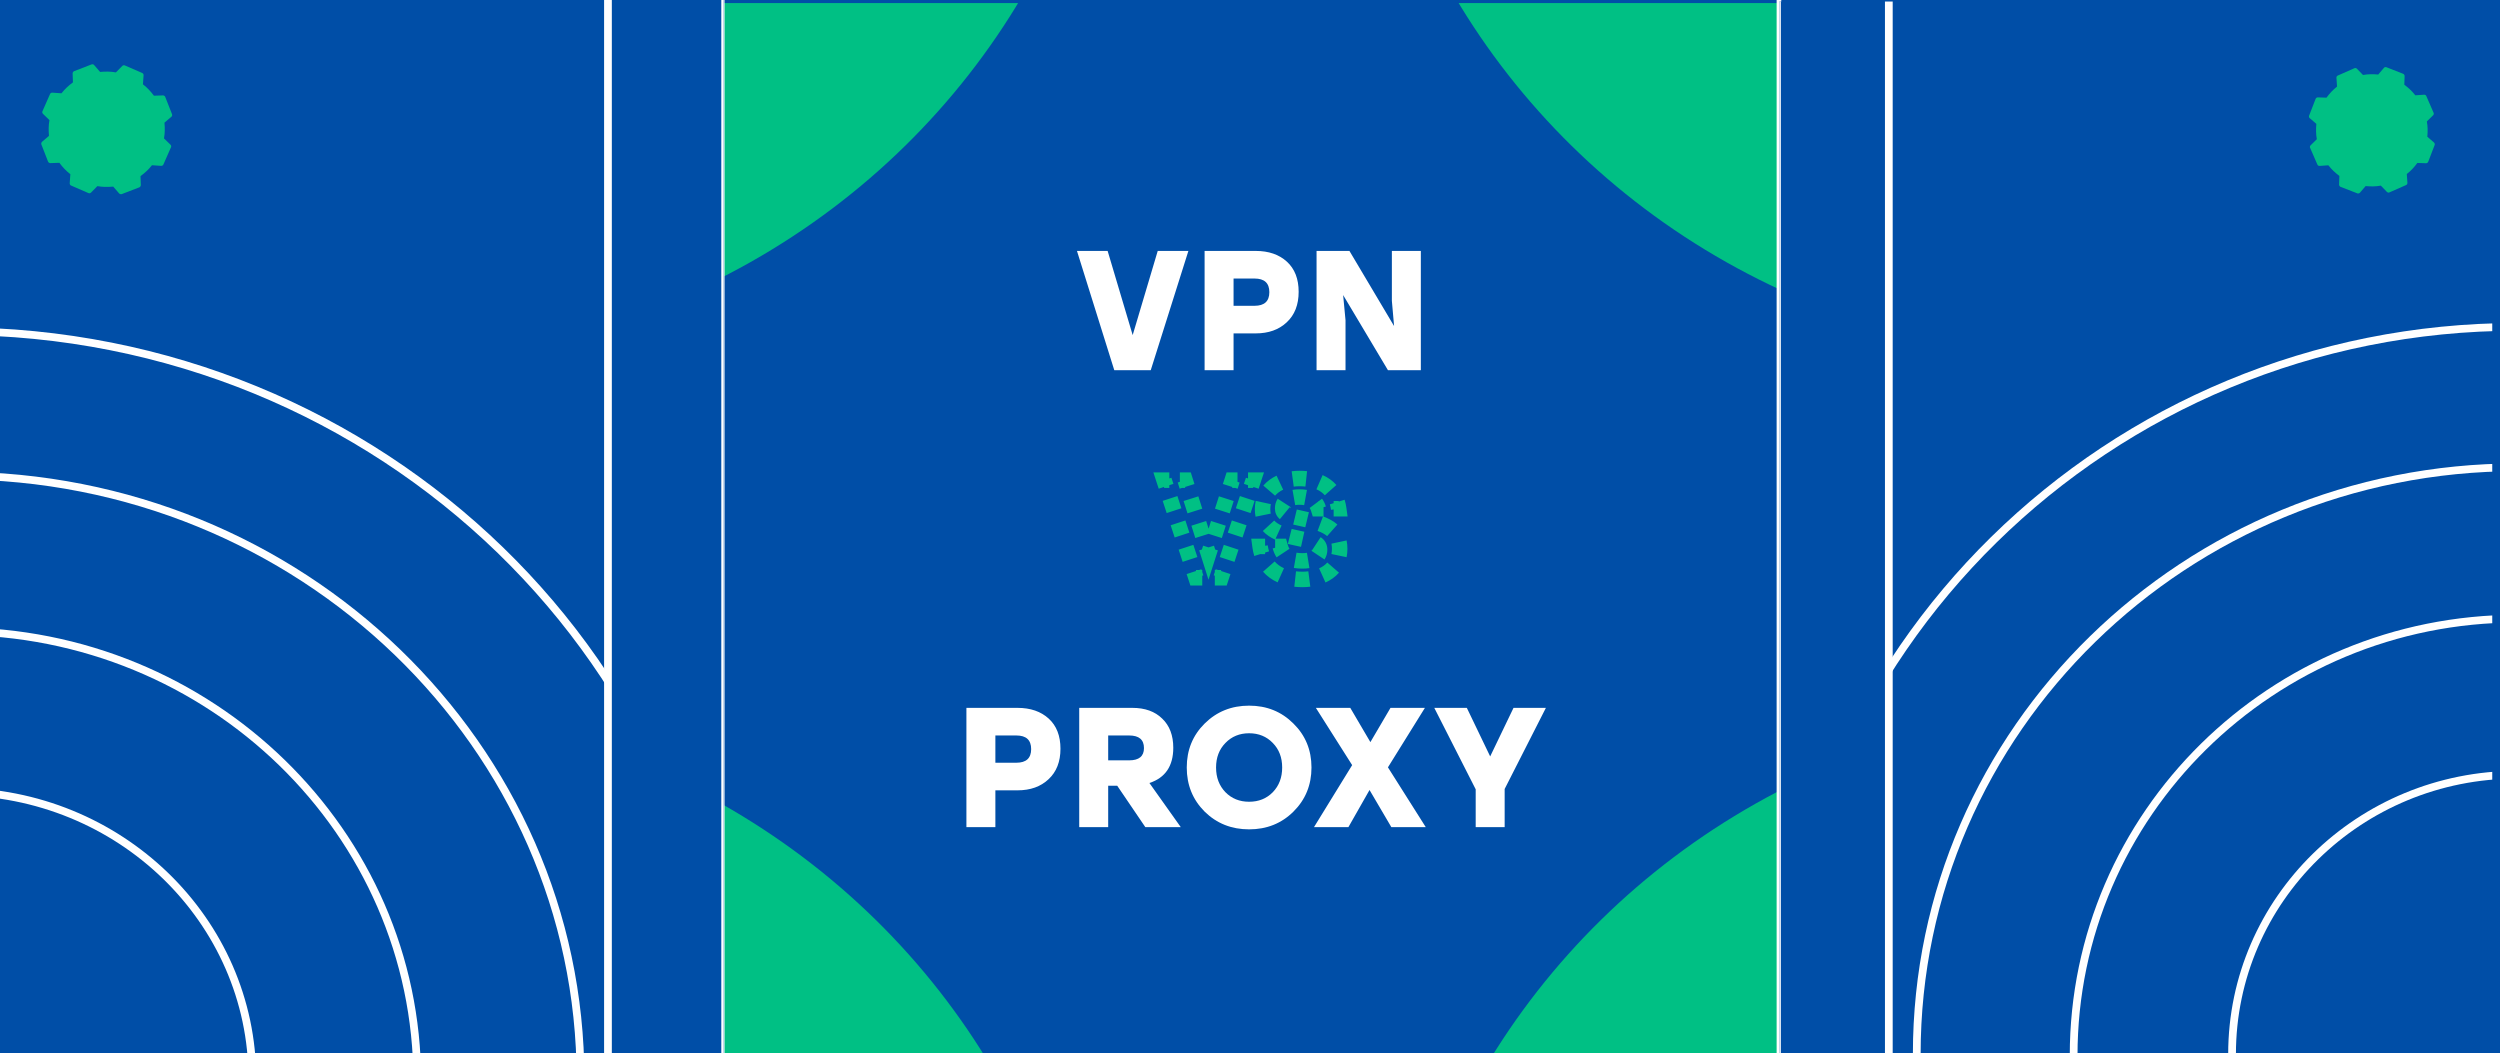 <svg width="1614" height="680" viewBox="0 0 1614 680" fill="none" xmlns="http://www.w3.org/2000/svg">
<rect x="0" y="0" width="1614" height="680" fill="#808080" stroke="none"/>
<g clip-path="url(#clip0_0_3)">
<path d="M1614 0H0V680H1614V0Z" fill="#004EA7"/>
<path d="M1832.58 682.125H-214.492V-2.125H1832.58V682.125Z" stroke="#004EA7" stroke-width="1.25"/>
<g clip-path="url(#clip1_0_3)">
<mask id="path-3-outside-1_0_3" maskUnits="userSpaceOnUse" x="744" y="303" width="127" height="77" fill="black">
<rect fill="white" x="744" y="303" width="127" height="77"/>
<path d="M795.53 310H809.12L788.33 373H772.13L751.52 310H765.11L780.23 357.79L795.53 310ZM839.514 334.57C856.344 338.17 864.894 341.86 864.894 354.37C864.894 369.04 851.574 374.08 840.954 374.08C822.504 374.08 814.944 363.64 813.504 352.75H826.464C828.174 358.96 831.954 362.11 840.864 362.11C848.154 362.11 851.934 359.41 851.934 354.91C851.934 350.23 847.524 349.6 836.454 347.17C825.204 344.83 815.124 341.14 815.124 328.72C815.124 315.49 826.914 308.92 838.884 308.92C855.804 308.92 862.824 318.01 864.264 328.45H851.214C849.864 324.04 846.714 320.89 838.974 320.89C831.324 320.89 828.084 324.13 828.084 328.18C828.084 331.87 831.234 332.77 839.514 334.57Z"/>
</mask>
<path d="M795.53 310V307.5H793.705L793.149 309.238L795.53 310ZM809.12 310L811.494 310.783L812.578 307.5H809.12V310ZM788.33 373V375.5H790.138L790.704 373.783L788.33 373ZM772.13 373L769.754 373.777L770.317 375.5H772.13V373ZM751.52 310V307.5H748.072L749.144 310.777L751.52 310ZM765.11 310L767.494 309.246L766.941 307.5H765.11V310ZM780.23 357.79L777.846 358.544L780.216 366.033L782.611 358.552L780.23 357.79ZM795.53 310L793.149 309.238L791.874 313.22L794.255 313.982L796.636 314.745L797.911 310.762L795.53 310ZM791.705 321.947L789.324 321.185L786.774 329.15L789.155 329.912L791.536 330.675L794.086 322.71L791.705 321.947ZM786.605 337.877L784.224 337.115L781.674 345.08L784.055 345.842L786.436 346.605L788.986 338.64L786.605 337.877ZM781.505 353.807L779.124 353.045L777.849 357.028L780.23 357.79L782.611 358.552L783.886 354.57L781.505 353.807ZM780.23 357.79L782.614 357.036L781.354 353.053L778.97 353.807L776.586 354.562L777.846 358.544L780.23 357.79ZM776.45 345.842L778.834 345.088L776.314 337.123L773.93 337.877L771.546 338.632L774.066 346.597L776.45 345.842ZM771.41 329.913L773.794 329.158L771.274 321.193L768.89 321.947L766.506 322.702L769.026 330.667L771.41 329.913ZM766.37 313.983L768.754 313.228L767.494 309.246L765.11 310L762.726 310.754L763.986 314.737L766.37 313.983ZM765.11 310V307.5H761.713V310V312.5H765.11V310ZM754.918 310V307.5H751.52V310V312.5H754.918V310ZM751.52 310L749.144 310.777L750.432 314.715L752.808 313.937L755.184 313.16L753.896 309.223L751.52 310ZM755.384 321.812L753.008 322.59L755.585 330.465L757.961 329.687L760.337 328.91L757.76 321.035L755.384 321.812ZM760.537 337.562L758.161 338.34L760.737 346.215L763.113 345.437L765.489 344.66L762.913 336.785L760.537 337.562ZM765.689 353.312L763.313 354.09L765.89 361.965L768.266 361.187L770.642 360.41L768.065 352.535L765.689 353.312ZM770.842 369.062L768.466 369.84L769.754 373.777L772.13 373L774.506 372.223L773.218 368.285L770.842 369.062ZM772.13 373V375.5H776.18V373V370.5H772.13V373ZM784.28 373V375.5H788.33V373V370.5H784.28V373ZM788.33 373L790.704 373.783L792.003 369.846L789.629 369.062L787.255 368.279L785.956 372.217L788.33 373ZM792.228 361.187L794.602 361.971L797.201 354.096L794.827 353.313L792.453 352.529L789.854 360.404L792.228 361.187ZM797.426 345.437L799.8 346.221L802.398 338.346L800.024 337.562L797.65 336.779L795.052 344.654L797.426 345.437ZM802.623 329.687L804.997 330.471L807.596 322.596L805.222 321.812L802.848 321.029L800.249 328.904L802.623 329.687ZM807.821 313.937L810.195 314.721L811.494 310.783L809.12 310L806.746 309.217L805.447 313.154L807.821 313.937ZM809.12 310V307.5H805.723V310V312.5H809.12V310ZM798.928 310V307.5H795.53V310V312.5H798.928V310ZM795.53 310V305H791.881L790.768 308.475L795.53 310ZM809.12 310L813.868 311.567L816.035 305H809.12V310ZM788.33 373V378H791.945L793.078 374.567L788.33 373ZM772.13 373L767.378 374.555L768.505 378H772.13V373ZM751.52 310V305H744.624L746.768 311.555L751.52 310ZM765.11 310L769.877 308.492L768.772 305H765.11V310ZM780.23 357.79L775.463 359.298L780.202 374.277L784.992 359.315L780.23 357.79ZM795.53 310L790.768 308.475L789.493 312.458L794.255 313.982L799.017 315.507L800.292 311.525L795.53 310ZM791.705 321.947L786.943 320.423L784.393 328.388L789.155 329.912L793.917 331.437L796.467 323.472L791.705 321.947ZM786.605 337.877L781.843 336.353L779.293 344.318L784.055 345.842L788.817 347.367L791.367 339.402L786.605 337.877ZM781.505 353.807L776.743 352.283L775.468 356.265L780.23 357.79L784.992 359.315L786.267 355.332L781.505 353.807ZM780.23 357.79L784.997 356.282L783.737 352.299L778.97 353.807L774.203 355.316L775.463 359.298L780.23 357.79ZM776.45 345.842L781.217 344.334L778.697 336.369L773.93 337.877L769.163 339.386L771.683 347.351L776.45 345.842ZM771.41 329.913L776.177 328.404L773.657 320.439L768.89 321.947L764.123 323.456L766.643 331.421L771.41 329.913ZM766.37 313.983L771.137 312.474L769.877 308.492L765.11 310L760.343 311.508L761.603 315.491L766.37 313.983ZM765.11 310V305H761.713V310V315H765.11V310ZM754.918 310V305H751.52V310V315H754.918V310ZM751.52 310L746.768 311.555L748.056 315.492L752.808 313.937L757.56 312.383L756.272 308.445L751.52 310ZM755.384 321.812L750.632 323.367L753.208 331.242L757.961 329.687L762.713 328.133L760.137 320.258L755.384 321.812ZM760.537 337.562L755.785 339.117L758.361 346.992L763.113 345.437L767.865 343.883L765.289 336.008L760.537 337.562ZM765.689 353.312L760.937 354.867L763.513 362.742L768.266 361.187L773.018 359.633L770.442 351.758L765.689 353.312ZM770.842 369.062L766.09 370.617L767.378 374.555L772.13 373L776.882 371.445L775.594 367.508L770.842 369.062ZM772.13 373V378H776.18V373V368H772.13V373ZM784.28 373V378H788.33V373V368H784.28V373ZM788.33 373L793.078 374.567L794.378 370.629L789.629 369.062L784.881 367.496L783.582 371.433L788.33 373ZM792.228 361.187L796.976 362.754L799.575 354.879L794.827 353.313L790.079 351.746L787.48 359.621L792.228 361.187ZM797.426 345.437L802.174 347.004L804.773 339.129L800.024 337.562L795.276 335.996L792.677 343.871L797.426 345.437ZM802.623 329.687L807.371 331.254L809.97 323.379L805.222 321.812L800.474 320.246L797.875 328.121L802.623 329.687ZM807.821 313.937L812.569 315.504L813.868 311.567L809.12 310L804.372 308.433L803.072 312.371L807.821 313.937ZM809.12 310V305H805.723V310V315H809.12V310ZM798.928 310V305H795.53V310V315H798.928V310ZM839.514 334.57L838.983 337.013L838.991 337.015L839.514 334.57ZM813.504 352.75V350.25H810.652L811.026 353.078L813.504 352.75ZM826.464 352.75L828.874 352.086L828.369 350.25H826.464V352.75ZM836.454 347.17L836.99 344.728L836.977 344.725L836.963 344.722L836.454 347.17ZM864.264 328.45V330.95H867.132L866.741 328.108L864.264 328.45ZM851.214 328.45L848.823 329.182L849.365 330.95H851.214V328.45ZM839.514 334.57L840.045 332.127C838.776 331.851 837.645 331.6 836.634 331.359L836.053 333.791L835.473 336.222C836.536 336.476 837.707 336.736 838.983 337.013L839.514 334.57ZM829.465 331.306L831.056 329.378C830.749 329.125 830.584 328.89 830.584 328.18H828.084H825.584C825.584 330.188 826.274 331.915 827.875 333.235L829.465 331.306ZM828.084 328.18H830.584C830.584 327.339 830.79 326.635 831.17 326.049L829.073 324.688L826.976 323.328C826.013 324.812 825.584 326.484 825.584 328.18H828.084ZM835.308 321.183L835.74 323.645C836.665 323.483 837.739 323.39 838.974 323.39V320.89V318.39C837.491 318.39 836.125 318.501 834.875 318.721L835.308 321.183ZM838.974 320.89V323.39C840.3 323.39 841.438 323.491 842.415 323.669L842.863 321.21L843.311 318.75C841.994 318.51 840.551 318.39 838.974 318.39V320.89ZM849.503 324.959L847.504 326.46C848.061 327.202 848.493 328.103 848.823 329.182L851.214 328.45L853.604 327.718C853.147 326.224 852.485 324.767 851.503 323.458L849.503 324.959ZM851.214 328.45V330.95H854.476V328.45V325.95H851.214V328.45ZM861.001 328.45V330.95H864.264V328.45V325.95H861.001V328.45ZM864.264 328.45L866.741 328.108C866.52 326.506 866.176 324.92 865.692 323.377L863.306 324.124L860.921 324.872C861.315 326.129 861.601 327.441 861.787 328.792L864.264 328.45ZM859.038 316.425L860.908 314.766C858.818 312.41 856.16 310.443 852.881 309.013L851.881 311.304L850.882 313.596C853.512 314.743 855.571 316.285 857.167 318.084L859.038 316.425ZM843.313 309.145L843.577 306.66C842.089 306.501 840.525 306.42 838.884 306.42V308.92V311.42C840.361 311.42 841.747 311.493 843.048 311.631L843.313 309.145ZM838.884 308.92V306.42C837.325 306.42 835.767 306.523 834.232 306.731L834.567 309.209L834.903 311.686C836.212 311.509 837.546 311.42 838.884 311.42V308.92ZM826.283 311.611L825.212 309.353C822.275 310.746 819.614 312.657 817.497 315.119L819.392 316.749L821.287 318.38C822.887 316.52 824.956 315.008 827.355 313.87L826.283 311.611ZM815.574 324.419L813.132 323.885C812.798 325.414 812.624 327.027 812.624 328.72H815.124H817.624C817.624 327.37 817.762 326.116 818.016 324.953L815.574 324.419ZM815.124 328.72H812.624C812.624 330.269 812.765 331.723 813.044 333.088L815.494 332.588L817.943 332.088C817.737 331.081 817.624 329.964 817.624 328.72H815.124ZM818.947 339.442L817.107 341.135C819.091 343.291 821.574 344.881 824.265 346.107L825.301 343.832L826.337 341.556C824.058 340.518 822.191 339.277 820.786 337.75L818.947 339.442ZM832.663 346.305L832.051 348.729C833.333 349.053 834.637 349.346 835.945 349.618L836.454 347.17L836.963 344.722C835.704 344.461 834.472 344.184 833.275 343.882L832.663 346.305ZM836.454 347.17L835.918 349.612C837.608 349.983 839.095 350.302 840.472 350.607L841.013 348.166L841.554 345.725C840.183 345.421 838.636 345.09 836.99 344.728L836.454 347.17ZM849.86 350.982L848.49 353.073C848.929 353.361 849.121 353.602 849.223 353.795C849.329 353.994 849.434 354.318 849.434 354.91H851.934H854.434C854.434 353.707 854.215 352.534 853.639 351.45C853.061 350.362 852.216 349.536 851.23 348.891L849.86 350.982ZM851.934 354.91H849.434C849.434 355.819 849.212 356.505 848.853 357.045L850.933 358.431L853.014 359.817C853.984 358.361 854.434 356.684 854.434 354.91H851.934ZM844.565 361.836L844.163 359.368C843.205 359.524 842.107 359.61 840.864 359.61V362.11V364.61C842.332 364.61 843.702 364.509 844.966 364.303L844.565 361.836ZM840.864 362.11V359.61C839.221 359.61 837.814 359.495 836.607 359.282L836.172 361.744L835.737 364.206C837.291 364.48 838.996 364.61 840.864 364.61V362.11ZM828.326 357.056L830.411 355.676C829.788 354.734 829.28 353.558 828.874 352.086L826.464 352.75L824.054 353.414C824.558 355.247 825.253 356.942 826.242 358.435L828.326 357.056ZM826.464 352.75V350.25H823.224V352.75V355.25H826.464V352.75ZM816.744 352.75V350.25H813.504V352.75V355.25H816.744V352.75ZM813.504 352.75L811.026 353.078C811.253 354.795 811.621 356.511 812.15 358.192L814.535 357.441L816.92 356.69C816.483 355.304 816.174 353.872 815.982 352.422L813.504 352.75ZM819.167 365.79L817.291 367.442C819.515 369.969 822.35 372.114 825.858 373.689L826.882 371.408L827.906 369.127C825.043 367.842 822.791 366.124 821.044 364.138L819.167 365.79ZM836.152 373.825L835.877 376.309C837.485 376.488 839.177 376.58 840.954 376.58V374.08V371.58C839.35 371.58 837.842 371.497 836.428 371.34L836.152 373.825ZM840.954 374.08V376.58C842.471 376.58 844.038 376.484 845.617 376.281L845.298 373.802L844.979 371.322C843.617 371.497 842.263 371.58 840.954 371.58V374.08ZM853.672 371.503L854.698 373.783C857.63 372.462 860.375 370.603 862.566 368.078L860.678 366.44L858.791 364.801C857.161 366.678 855.049 368.141 852.645 369.224L853.672 371.503ZM864.467 358.703L866.914 359.212C867.23 357.694 867.394 356.081 867.394 354.37H864.894H862.394C862.394 355.76 862.261 357.031 862.019 358.194L864.467 358.703ZM864.894 354.37H867.394C867.394 352.609 867.239 350.965 866.913 349.429L864.467 349.948L862.022 350.467C862.264 351.61 862.394 352.901 862.394 354.37H864.894ZM860.11 342.374L861.767 340.503C859.485 338.482 856.602 336.967 853.265 335.718L852.389 338.059L851.513 340.401C854.527 341.528 856.794 342.778 858.452 344.246L860.11 342.374ZM843.856 335.55L844.44 333.12C843.035 332.782 841.566 332.452 840.037 332.125L839.514 334.57L838.991 337.015C840.49 337.335 841.917 337.655 843.271 337.981L843.856 335.55ZM839.514 334.57L838.452 339.456L838.46 339.458L838.468 339.459L839.514 334.57ZM813.504 352.75V347.75H807.799L808.547 353.405L813.504 352.75ZM826.464 352.75L831.285 351.423L830.273 347.75H826.464V352.75ZM836.454 347.17L837.526 342.286L837.499 342.28L837.472 342.275L836.454 347.17ZM864.264 328.45V333.45H870.001L869.217 327.767L864.264 328.45ZM851.214 328.45L846.433 329.914L847.516 333.45H851.214V328.45ZM839.514 334.57L840.576 329.684C839.311 329.409 838.2 329.162 837.214 328.927L836.053 333.791L834.893 338.654C835.981 338.914 837.173 339.178 838.452 339.456L839.514 334.57ZM829.465 331.306L832.646 327.449C832.661 327.461 832.719 327.512 832.793 327.606C832.868 327.703 832.938 327.818 832.993 327.943C833.107 328.202 833.084 328.334 833.084 328.18H828.084H823.084C823.084 330.837 824.036 333.31 826.284 335.164L829.465 331.306ZM828.084 328.18H833.084C833.084 327.767 833.179 327.546 833.268 327.41L829.073 324.688L824.878 321.967C823.624 323.9 823.084 326.057 823.084 328.18H828.084ZM835.308 321.183L836.172 326.108C836.935 325.974 837.862 325.89 838.974 325.89V320.89V315.89C837.368 315.89 835.855 316.011 834.443 316.258L835.308 321.183ZM838.974 320.89V325.89C840.175 325.89 841.16 325.982 841.966 326.129L842.863 321.21L843.76 316.291C842.271 316.02 840.676 315.89 838.974 315.89V320.89ZM849.503 324.959L845.505 327.961C845.849 328.419 846.166 329.043 846.433 329.914L851.214 328.45L855.995 326.986C855.474 325.284 854.697 323.549 853.502 321.957L849.503 324.959ZM851.214 328.45V333.45H854.476V328.45V323.45H851.214V328.45ZM861.001 328.45V333.45H864.264V328.45V323.45H861.001V328.45ZM864.264 328.45L869.217 327.767C868.979 326.039 868.606 324.316 868.077 322.629L863.306 324.124L858.535 325.62C858.884 326.733 859.142 327.909 859.311 329.133L864.264 328.45ZM859.038 316.425L862.778 313.108C860.442 310.473 857.484 308.293 853.88 306.721L851.881 311.304L849.882 315.887C852.188 316.893 853.948 318.222 855.297 319.743L859.038 316.425ZM843.313 309.145L843.841 304.174C842.26 304.005 840.608 303.92 838.884 303.92V308.92V313.92C840.278 313.92 841.577 313.989 842.784 314.117L843.313 309.145ZM838.884 308.92V303.92C837.215 303.92 835.545 304.031 833.897 304.254L834.567 309.209L835.238 314.164C836.434 314.002 837.656 313.92 838.884 313.92V308.92ZM826.283 311.611L824.141 307.094C820.935 308.614 817.978 310.726 815.601 313.489L819.392 316.749L823.182 320.01C824.523 318.452 826.297 317.139 828.426 316.129L826.283 311.611ZM815.574 324.419L810.69 323.351C810.315 325.063 810.124 326.855 810.124 328.72H815.124H820.124C820.124 327.542 820.245 326.467 820.459 325.487L815.574 324.419ZM815.124 328.72H810.124C810.124 330.421 810.279 332.044 810.595 333.589L815.494 332.588L820.392 331.588C820.224 330.761 820.124 329.812 820.124 328.72H815.124ZM818.947 339.442L815.267 342.828C817.54 345.298 820.332 347.063 823.229 348.382L825.301 343.832L827.374 339.281C825.3 338.337 823.742 337.269 822.626 336.057L818.947 339.442ZM832.663 346.305L831.439 351.153C832.764 351.488 834.104 351.788 835.436 352.065L836.454 347.17L837.472 342.275C836.238 342.018 835.041 341.749 833.887 341.458L832.663 346.305ZM836.454 347.17L835.382 352.054C837.094 352.43 838.552 352.742 839.93 353.047L841.013 348.166L842.095 343.284C840.726 342.981 839.15 342.643 837.526 342.286L836.454 347.17ZM849.86 350.982L847.12 355.164C847.212 355.225 847.218 355.241 847.18 355.202C847.138 355.158 847.074 355.078 847.015 354.968C846.957 354.859 846.933 354.773 846.926 354.74C846.92 354.713 846.934 354.76 846.934 354.91H851.934H856.934C856.934 353.402 856.658 351.804 855.847 350.278C855.032 348.742 853.859 347.624 852.6 346.799L849.86 350.982ZM851.934 354.91H846.934C846.934 355.386 846.826 355.577 846.772 355.659L850.933 358.431L855.095 361.203C856.37 359.289 856.934 357.117 856.934 354.91H851.934ZM844.565 361.836L843.761 356.901C842.956 357.032 841.994 357.11 840.864 357.11V362.11V367.11C842.444 367.11 843.951 367.001 845.368 366.771L844.565 361.836ZM840.864 362.11V357.11C839.334 357.11 838.076 357.003 837.042 356.82L836.172 361.744L835.302 366.668C837.029 366.973 838.883 367.11 840.864 367.11V362.11ZM828.326 357.056L832.496 354.296C832.055 353.63 831.64 352.714 831.285 351.423L826.464 352.75L821.643 354.077C822.198 356.091 822.986 358.046 824.157 359.815L828.326 357.056ZM826.464 352.75V347.75H823.224V352.75V357.75H826.464V352.75ZM816.744 352.75V347.75H813.504V352.75V357.75H816.744V352.75ZM813.504 352.75L808.547 353.405C808.792 355.256 809.19 357.114 809.766 358.942L814.535 357.441L819.304 355.94C818.914 354.701 818.635 353.411 818.461 352.095L813.504 352.75ZM819.167 365.79L815.414 369.094C817.877 371.891 821.003 374.25 824.835 375.969L826.882 371.408L828.929 366.846C826.39 365.706 824.43 364.201 822.92 362.486L819.167 365.79ZM836.152 373.825L835.601 378.794C837.307 378.983 839.091 379.08 840.954 379.08V374.08V369.08C839.436 369.08 838.021 369.001 836.704 368.855L836.152 373.825ZM840.954 374.08V379.08C842.575 379.08 844.249 378.978 845.936 378.761L845.298 373.802L844.66 368.842C843.406 369.004 842.158 369.08 840.954 369.08V374.08ZM853.672 371.503L855.725 376.062C858.92 374.623 861.982 372.565 864.454 369.717L860.678 366.44L856.903 363.162C855.554 364.716 853.758 365.98 851.618 366.944L853.672 371.503ZM864.467 358.703L869.362 359.72C869.714 358.025 869.894 356.241 869.894 354.37H864.894H859.894C859.894 355.599 859.776 356.7 859.571 357.686L864.467 358.703ZM864.894 354.37H869.894C869.894 352.464 869.726 350.642 869.358 348.91L864.467 349.948L859.576 350.986C859.777 351.932 859.894 353.047 859.894 354.37H864.894ZM860.11 342.374L863.425 338.631C860.831 336.334 857.64 334.686 854.142 333.376L852.389 338.059L850.637 342.742C853.489 343.809 855.449 344.926 856.795 346.118L860.11 342.374ZM843.856 335.55L845.024 330.689C843.594 330.345 842.104 330.011 840.56 329.681L839.514 334.57L838.468 339.459C839.953 339.777 841.358 340.092 842.687 340.412L843.856 335.55Z" fill="#00C084" mask="url(#path-3-outside-1_0_3)"/>
<ellipse cx="1373" cy="924.5" rx="479" ry="468.5" fill="#00C084"/>
<ellipse cx="226" cy="924.5" rx="479" ry="468.5" fill="#00C084"/>
<ellipse cx="245" cy="-236.5" rx="479" ry="468.5" fill="#00C084"/>
<ellipse cx="1354" cy="-236.5" rx="479" ry="468.5" fill="#00C084"/>
<path d="M656.915 457C665.275 457 671.985 459.31 677.045 463.93C682.105 468.55 684.635 475.04 684.635 483.4C684.635 491.76 682.068 498.323 676.935 503.09C671.875 507.857 665.202 510.24 656.915 510.24H642.615V534H623.915V457H656.915ZM656.145 492.42C662.525 492.42 665.715 489.487 665.715 483.62C665.715 477.753 662.525 474.82 656.145 474.82H642.615V492.42H656.145ZM739.427 534L721.277 507.27H715.447V534H696.747V457H731.067C739.207 457 745.624 459.31 750.317 463.93C755.084 468.477 757.467 474.747 757.467 482.74C757.467 494.547 752.334 502.137 742.067 505.51L762.307 534H739.427ZM738.547 482.96C738.547 477.533 735.357 474.82 728.977 474.82H715.447V490.88H728.977C735.357 490.88 738.547 488.24 738.547 482.96ZM777.721 467.12C785.495 459.42 795.065 455.57 806.431 455.57C817.798 455.57 827.331 459.42 835.031 467.12C842.805 474.747 846.691 484.207 846.691 495.5C846.691 506.793 842.805 516.29 835.031 523.99C827.331 531.617 817.798 535.43 806.431 535.43C795.065 535.43 785.495 531.617 777.721 523.99C770.021 516.29 766.171 506.793 766.171 495.5C766.171 484.207 770.021 474.747 777.721 467.12ZM821.721 479.66C817.688 475.48 812.591 473.39 806.431 473.39C800.271 473.39 795.175 475.48 791.141 479.66C787.108 483.767 785.091 489.047 785.091 495.5C785.091 501.953 787.108 507.27 791.141 511.45C795.175 515.557 800.271 517.61 806.431 517.61C812.591 517.61 817.688 515.557 821.721 511.45C825.755 507.27 827.771 501.953 827.771 495.5C827.771 489.047 825.755 483.767 821.721 479.66ZM920.471 534H898.251L884.171 510.02L870.531 534H848.311L872.951 493.96L849.521 457H871.741L884.721 479.11L897.701 457H919.921L896.051 495.39L920.471 534ZM998.027 457L971.407 509.36V534H952.707V509.58L925.977 457H946.987L962.057 488.35L977.127 457H998.027Z" fill="white"/>
<path d="M747.428 162H767.228L742.918 239H719.378L695.288 162H715.088L731.258 216.34L747.428 162ZM810.689 162C819.049 162 825.759 164.31 830.819 168.93C835.879 173.55 838.409 180.04 838.409 188.4C838.409 196.76 835.843 203.323 830.709 208.09C825.649 212.857 818.976 215.24 810.689 215.24H796.389V239H777.689V162H810.689ZM809.919 197.42C816.299 197.42 819.489 194.487 819.489 188.62C819.489 182.753 816.299 179.82 809.919 179.82H796.389V197.42H809.919ZM898.591 162H917.291V239H896.061L867.131 190.49L868.671 206.77V239H849.971V162H871.201L900.021 210.51L898.591 194.23V162Z" fill="white"/>
</g>
<path d="M466.252 680V0" stroke="white" stroke-width="3"/>
<path d="M1148.49 680V0" stroke="white" stroke-width="3"/>
<g clip-path="url(#clip2_0_3)">
<path d="M1625.04 211.026C1888.98 211.026 2102.87 421.257 2102.87 680.497C2102.87 939.737 1888.98 1149.97 1625.04 1149.97C1361.1 1149.97 1147.21 939.736 1147.21 680.497C1147.21 421.257 1361.1 211.026 1625.04 211.026Z" stroke="white" stroke-width="5"/>
<path d="M1625.04 301.693C1839.15 301.693 2012.62 471.342 2012.62 680.496C2012.62 889.65 1839.15 1059.3 1625.04 1059.3C1410.93 1059.3 1237.46 889.65 1237.46 680.496C1237.46 471.342 1410.93 301.693 1625.04 301.693Z" stroke="white" stroke-width="5"/>
<path d="M1625.04 399.411C1783.19 399.411 1911.34 525.743 1911.34 681.504C1911.34 837.265 1783.19 963.597 1625.04 963.597C1466.89 963.597 1338.74 837.265 1338.74 681.504C1338.74 525.743 1466.89 399.411 1625.04 399.411Z" stroke="white" stroke-width="5"/>
<path d="M1625.04 500.152C1726.72 500.152 1809.06 580.942 1809.06 680.497C1809.06 780.051 1726.72 860.84 1625.04 860.84C1523.36 860.84 1441.02 780.051 1441.02 680.497C1441.02 580.942 1523.36 500.152 1625.04 500.152Z" stroke="white" stroke-width="5"/>
<rect x="1147.21" y="-36.796" width="72.214" height="734.437" fill="#004EA7" stroke="white" stroke-width="5"/>
<path d="M1571.28 91.909L1571.29 91.912C1571.76 92.306 1571.99 93.017 1571.84 93.54L1567.68 104.377L1567.68 104.38C1567.45 104.997 1566.83 105.393 1566.21 105.395L1560.82 105.205L1560.64 105.199L1560.53 105.343C1558.65 107.894 1556.5 110.25 1553.97 112.227L1553.82 112.339L1553.84 112.521L1554.22 117.948L1554.22 117.954L1554.22 117.961C1554.3 118.665 1553.91 119.277 1553.3 119.506L1553.29 119.51L1553.28 119.514L1542.68 124.178L1542.66 124.186L1542.65 124.195C1542.15 124.482 1541.46 124.356 1540.98 123.87C1540.98 123.87 1540.97 123.869 1540.97 123.869L1537.19 119.969L1537.06 119.838L1536.88 119.871C1533.8 120.435 1530.61 120.436 1527.41 120.153L1527.24 120.137L1527.12 120.27L1523.62 124.364L1523.62 124.369L1523.61 124.373C1523.31 124.758 1522.94 124.911 1522.46 124.911C1522.36 124.911 1522.26 124.911 1522.16 124.901C1522.06 124.89 1521.99 124.872 1521.95 124.852L1521.93 124.845L1521.92 124.839L1511.12 120.65L1511.12 120.649C1510.51 120.417 1510.11 119.794 1510.11 119.167L1510.3 113.747L1510.31 113.566L1510.16 113.459C1507.63 111.569 1505.28 109.401 1503.32 106.86L1503.21 106.716L1503.02 106.729L1497.63 107.11L1497.62 107.11L1497.61 107.111C1496.91 107.189 1496.3 106.801 1496.08 106.189L1496.07 106.18L1496.07 106.172L1491.43 95.51L1491.42 95.493L1491.41 95.477C1491.13 94.973 1491.25 94.283 1491.74 93.796C1491.74 93.796 1491.74 93.796 1491.74 93.795L1495.62 89.99L1495.75 89.863L1495.71 89.683C1495.15 86.582 1495.15 83.378 1495.43 80.16L1495.45 79.985L1495.32 79.87L1491.24 76.347L1491.23 76.337L1491.22 76.329C1490.7 75.957 1490.53 75.275 1490.77 74.635C1490.77 74.634 1490.77 74.634 1490.77 74.633L1494.94 63.88L1494.94 63.876C1495.17 63.25 1495.71 62.863 1496.41 62.861L1501.8 63.051L1501.98 63.057L1502.09 62.912C1503.97 60.361 1506.13 58.005 1508.65 56.029L1508.8 55.917L1508.78 55.735L1508.41 50.308L1508.41 50.301L1508.4 50.294C1508.33 49.59 1508.71 48.979 1509.32 48.749L1509.33 48.746L1509.34 48.742L1519.94 44.078L1519.96 44.07L1519.98 44.061C1520.48 43.773 1521.16 43.9 1521.65 44.385C1521.65 44.386 1521.65 44.386 1521.65 44.387L1525.43 48.287L1525.56 48.417L1525.74 48.385C1528.82 47.821 1532.01 47.82 1535.21 48.103L1535.39 48.119L1535.5 47.985L1539 43.892L1539.01 43.88L1539.02 43.868C1539.39 43.348 1540.07 43.179 1540.71 43.417C1540.71 43.418 1540.71 43.418 1540.71 43.418L1551.4 47.605L1551.41 47.607C1552.02 47.838 1552.41 48.462 1552.42 49.089L1552.23 54.509L1552.22 54.689L1552.36 54.797C1554.9 56.686 1557.25 58.855 1559.21 61.395L1559.32 61.54L1559.5 61.527L1564.9 61.146L1564.91 61.146L1564.92 61.145C1565.62 61.067 1566.22 61.455 1566.45 62.067L1566.45 62.075L1566.46 62.084L1571.1 72.746L1571.11 72.763L1571.11 72.779C1571.4 73.282 1571.27 73.973 1570.79 74.459C1570.79 74.46 1570.79 74.46 1570.79 74.461L1566.91 78.266L1566.78 78.393L1566.81 78.573C1567.38 81.674 1567.38 84.878 1567.09 88.096L1567.08 88.271L1567.21 88.386L1571.28 91.909Z" fill="#00C084"/>
</g>
<g clip-path="url(#clip3_0_3)">
<path d="M-28.698 213.824C-303.482 213.824 -526.109 429.988 -526.109 696.483C-526.109 962.977 -303.482 1179.14 -28.698 1179.14C246.085 1179.14 468.712 962.977 468.712 696.483C468.712 429.988 246.085 213.825 -28.698 213.824Z" stroke="white" stroke-width="5"/>
<path d="M-28.698 307.024C-251.619 307.024 -432.18 481.473 -432.18 696.482C-432.18 911.492 -251.619 1085.94 -28.698 1085.94C194.222 1085.94 374.783 911.492 374.783 696.482C374.783 481.473 194.222 307.024 -28.698 307.024Z" stroke="white" stroke-width="5"/>
<path d="M-28.698 407.473C-193.384 407.473 -326.771 537.395 -326.771 697.518C-326.77 857.642 -193.383 987.562 -28.698 987.562C135.986 987.562 269.374 857.642 269.374 697.518C269.374 537.395 135.987 407.473 -28.698 407.473Z" stroke="white" stroke-width="5"/>
<path d="M-28.699 511.029C-134.604 511.029 -220.318 594.135 -220.318 696.482C-220.318 798.829 -134.604 881.935 -28.699 881.935C77.206 881.935 162.921 798.83 162.921 696.482C162.921 594.135 77.206 511.029 -28.699 511.029Z" stroke="white" stroke-width="5"/>
<rect x="-2.5" y="2.5" width="75.674" height="729" transform="matrix(-1 0 0 1 465.674 -37)" fill="#004EA7" stroke="white" stroke-width="5"/>
<path d="M27.249 91.448L27.244 91.452C26.756 91.857 26.518 92.588 26.665 93.125L30.995 104.266L30.996 104.268C31.235 104.903 31.881 105.31 32.53 105.312L38.141 105.116L38.328 105.11L38.439 105.259C40.395 107.881 42.639 110.303 45.269 112.334L45.419 112.45L45.406 112.637L45.011 118.215L45.011 118.222L45.01 118.229C44.929 118.953 45.331 119.582 45.964 119.818L45.973 119.821L45.982 119.825L57.019 124.62L57.036 124.628L57.053 124.637C57.574 124.932 58.288 124.802 58.791 124.304C58.792 124.303 58.793 124.302 58.793 124.302L62.732 120.293L62.864 120.159L63.05 120.193C66.26 120.772 69.577 120.773 72.909 120.482L73.09 120.466L73.209 120.603L76.855 124.811L76.859 124.816L76.864 124.82C77.182 125.216 77.567 125.373 78.064 125.373C78.165 125.373 78.271 125.373 78.373 125.363C78.48 125.352 78.553 125.333 78.595 125.312L78.61 125.305L78.626 125.299L89.86 120.993L89.863 120.992C90.502 120.754 90.911 120.113 90.914 119.468L90.717 113.897L90.711 113.712L90.861 113.601C93.501 111.659 95.94 109.43 97.986 106.818L98.102 106.67L98.291 106.683L103.908 107.074L103.915 107.075L103.922 107.075C104.651 107.156 105.284 106.757 105.521 106.128L105.525 106.119L105.529 106.111L110.357 95.15L110.365 95.133L110.375 95.117C110.673 94.599 110.541 93.889 110.039 93.389C110.038 93.389 110.038 93.388 110.038 93.388L106 89.477L105.865 89.346L105.899 89.161C106.483 85.973 106.484 82.68 106.19 79.372L106.174 79.192L106.312 79.074L110.549 75.453L110.562 75.442L110.575 75.433C111.113 75.051 111.288 74.351 111.041 73.693C111.041 73.692 111.04 73.691 111.04 73.691L106.706 62.637L106.704 62.633C106.461 61.989 105.906 61.591 105.17 61.589L99.559 61.785L99.372 61.791L99.261 61.642C97.305 59.02 95.061 56.598 92.43 54.567L92.281 54.451L92.294 54.264L92.689 48.686L92.689 48.679L92.69 48.672C92.771 47.948 92.369 47.319 91.736 47.084L91.727 47.08L91.718 47.076L80.681 42.281L80.663 42.274L80.647 42.264C80.126 41.969 79.412 42.099 78.908 42.597C78.908 42.598 78.907 42.599 78.907 42.599L74.968 46.608L74.836 46.742L74.65 46.709C71.44 46.129 68.123 46.128 64.792 46.42L64.61 46.435L64.491 46.298L60.845 42.09L60.834 42.078L60.825 42.065C60.441 41.531 59.735 41.357 59.073 41.603C59.072 41.603 59.072 41.603 59.071 41.603L47.94 45.908L47.935 45.909C47.297 46.147 46.887 46.788 46.885 47.433L47.081 53.004L47.088 53.19L46.938 53.3C44.297 55.242 41.859 57.471 39.813 60.083L39.697 60.231L39.508 60.218L33.891 59.827L33.883 59.826L33.876 59.825C33.148 59.745 32.514 60.144 32.277 60.773L32.274 60.782L32.27 60.791L27.441 71.751L27.433 71.768L27.424 71.785C27.126 72.302 27.257 73.012 27.759 73.512C27.76 73.512 27.761 73.513 27.761 73.513L31.798 77.424L31.934 77.556L31.899 77.74C31.316 80.928 31.314 84.221 31.609 87.529L31.624 87.709L31.487 87.828L27.249 91.448Z" fill="#00C084"/>
</g>
</g>
<defs>
<clipPath id="clip0_0_3">
<rect width="1614" height="680" fill="white"/>
</clipPath>
<clipPath id="clip1_0_3">
<rect width="686.504" height="680" fill="white" transform="translate(466 2)"/>
</clipPath>
<clipPath id="clip2_0_3">
<rect width="460.239" height="680" fill="white" transform="translate(1148.76 1)"/>
</clipPath>
<clipPath id="clip3_0_3">
<rect width="479" height="699" fill="white" transform="matrix(-1 0 0 1 467 -2)"/>
</clipPath>
</defs>
</svg>
